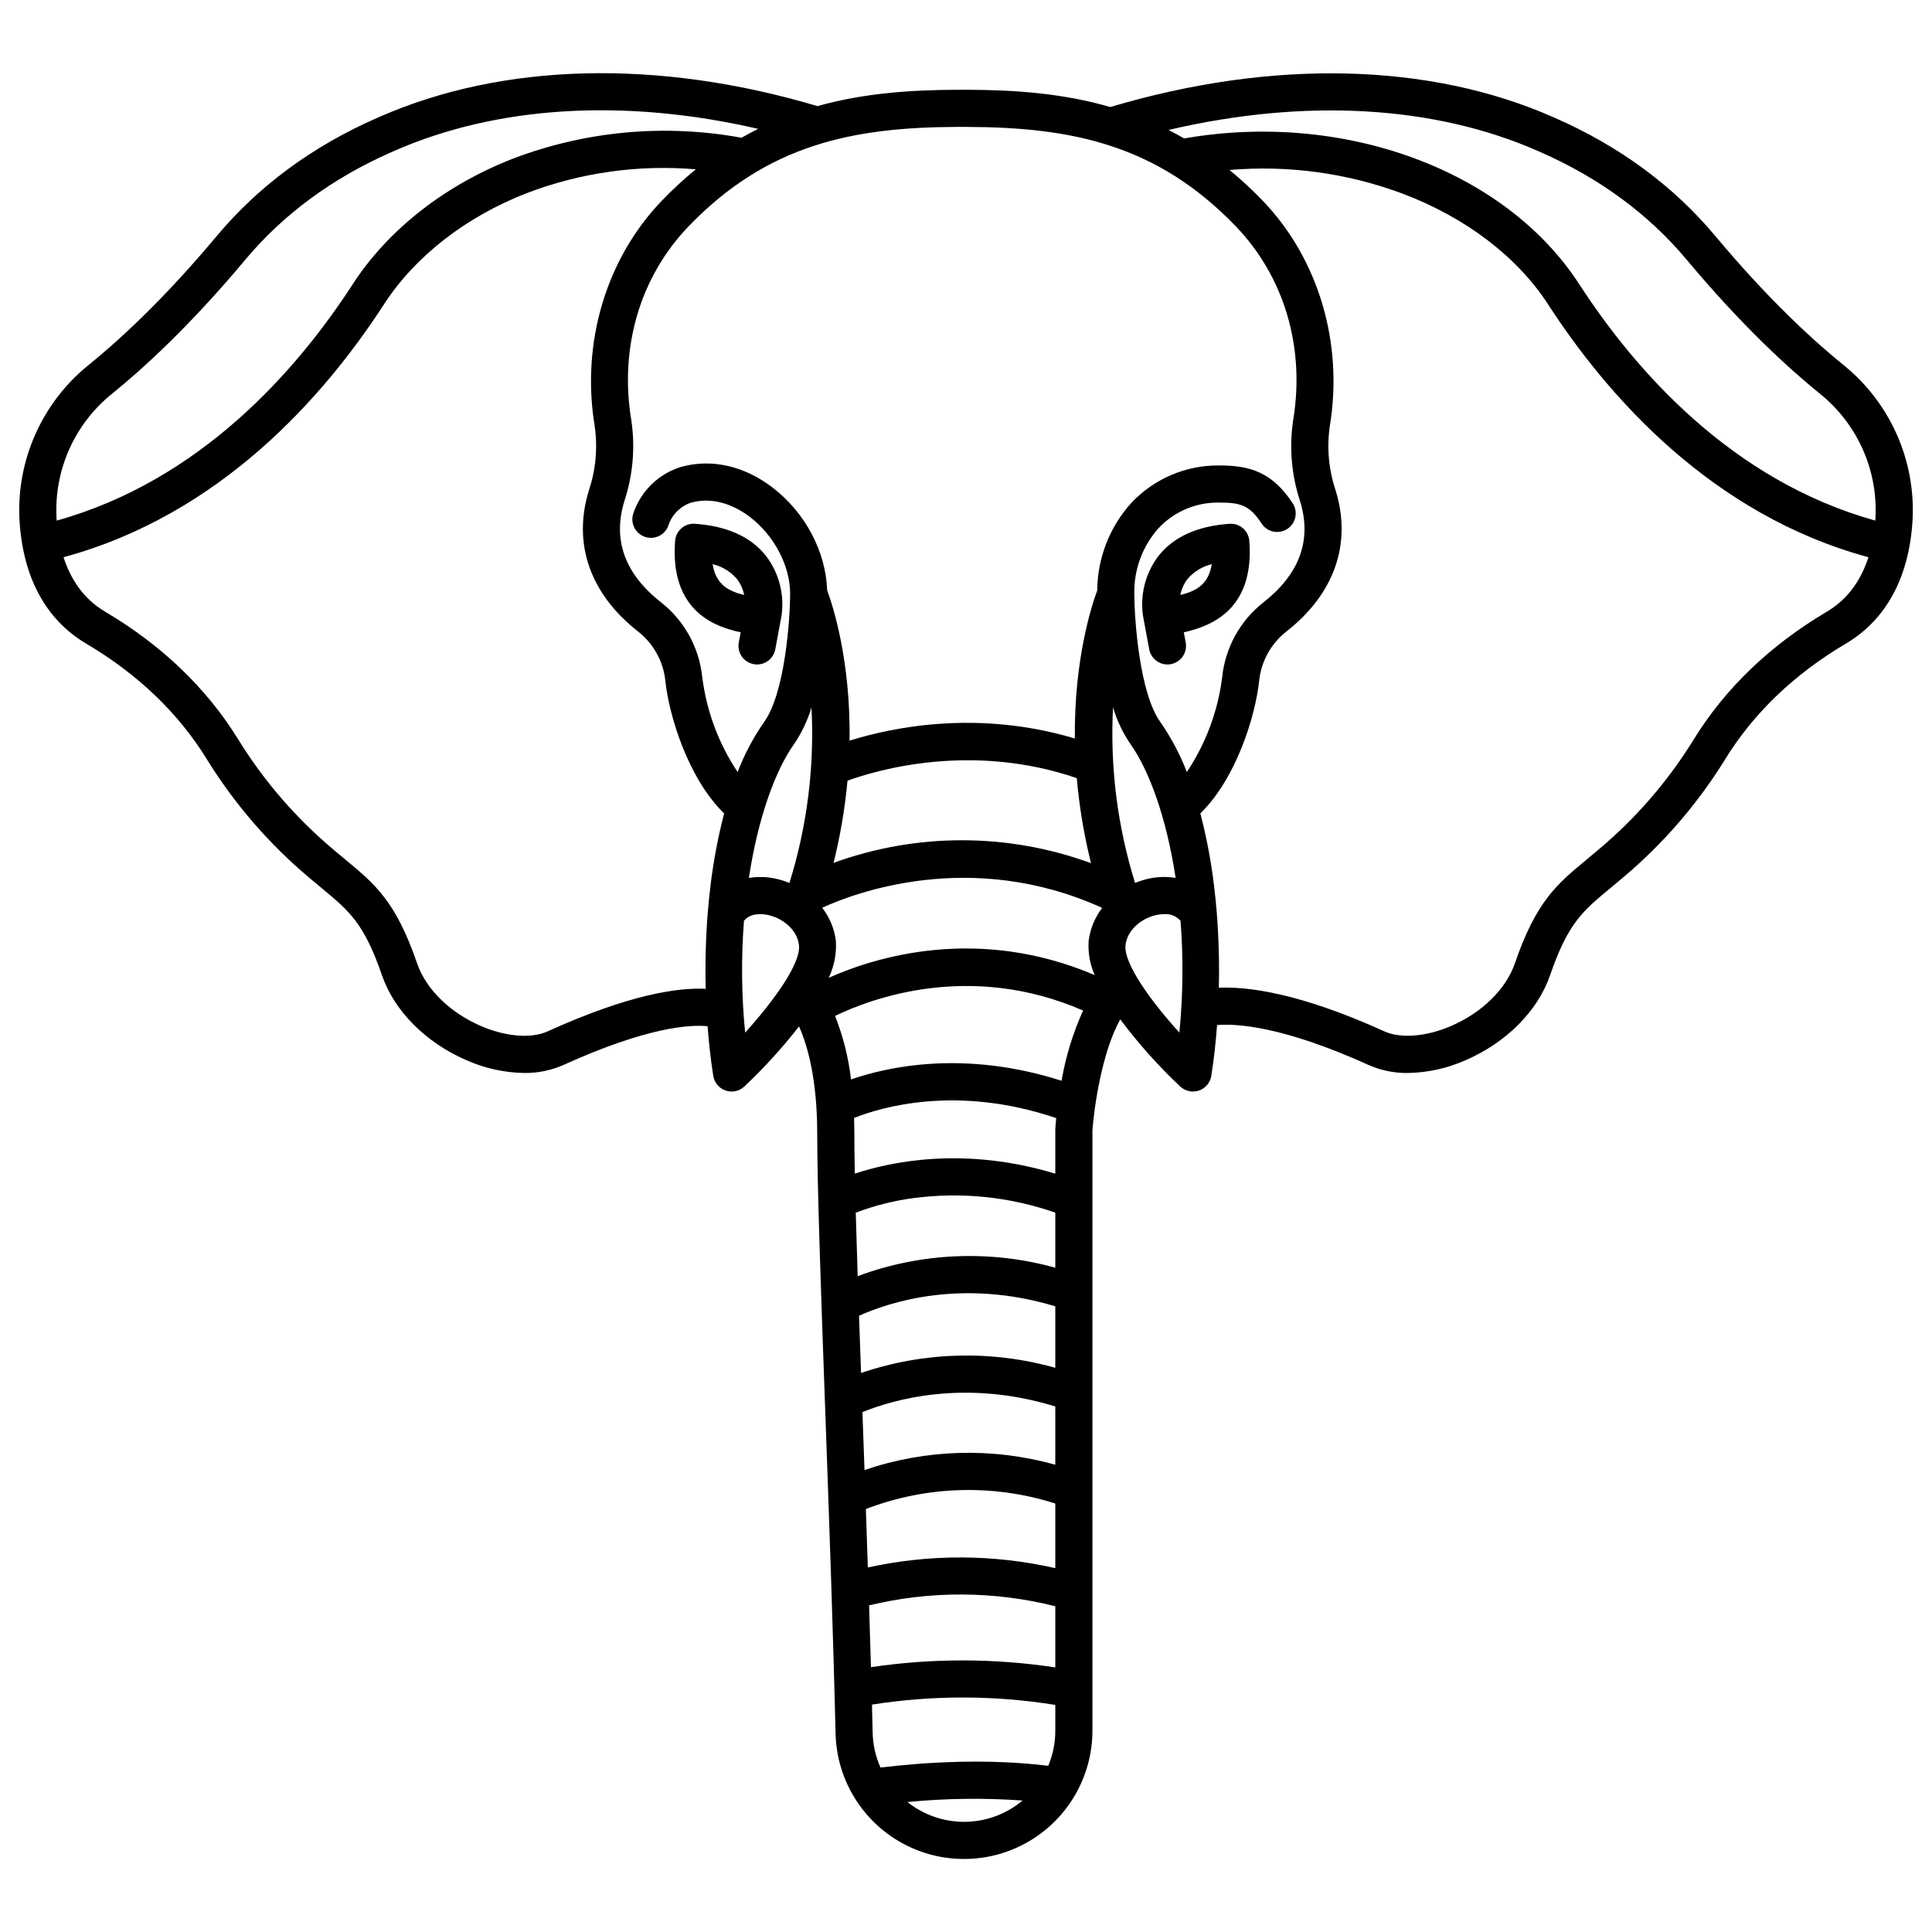 <?xml version="1.0" encoding="UTF-8"?>
<!-- Uploaded to: ICON Repo, www.iconrepo.com, Generator: ICON Repo Mixer Tools -->
<svg fill="#000000" width="800px" height="800px" version="1.1" viewBox="144 144 512 512" xmlns="http://www.w3.org/2000/svg">
 <g>
  <path d="m329.29 306.6c3.508 3.019 7.633 4.211 11 4.973l-0.5 2.695h-0.004c-0.238 1.281 0.043 2.609 0.781 3.684 0.738 1.074 1.871 1.816 3.156 2.055 0.297 0.055 0.602 0.082 0.906 0.082 2.367-0.004 4.398-1.691 4.832-4.019l1.672-8.988c0.773-5.59-0.707-11.254-4.121-15.746-4.016-5.082-10.363-7.949-18.871-8.531v0.004c-2.695-0.184-5.031 1.844-5.234 4.535v0.043c-0.648 8.547 1.504 15.016 6.383 19.215zm9.945-9.238c0.992 1.262 1.668 2.742 1.977 4.32-4.121-1.039-7.477-2.68-8.363-8.176 2.477 0.59 4.711 1.938 6.387 3.856z"/>
  <path d="m475.08 287.38v-0.031c-0.199-2.695-2.539-4.723-5.234-4.539-8.488 0.578-14.828 3.445-18.84 8.52-3.43 4.523-4.91 10.227-4.106 15.844l1.652 8.898c0.434 2.328 2.461 4.016 4.832 4.019 0.301 0 0.605-0.027 0.902-0.082 2.672-0.5 4.434-3.066 3.938-5.738l-0.5-2.699c6.691-1.539 18.754-5.582 17.363-24.188zm-18.285 14.305c0.301-1.551 0.961-3.008 1.926-4.258 1.668-1.949 3.91-3.32 6.41-3.914-0.879 5.492-4.223 7.133-8.336 8.172z"/>
  <path d="m166.83 314.56c13.707 8.102 24.477 18.426 32.016 30.691l0.395 0.633h-0.004c7.231 11.547 16.219 21.895 26.645 30.664 1.234 1.055 2.394 2.016 3.5 2.93 7.16 5.926 11.109 9.191 15.844 22.98 3.246 9.445 11.605 17.855 22.367 22.496h-0.004c4.824 2.156 10.035 3.312 15.316 3.398 3.543 0.047 7.059-0.66 10.309-2.078 22.547-10.234 33.844-10.77 38.305-10.312 0.348 4.527 0.836 8.949 1.508 13.16v0.004c0.285 1.797 1.543 3.289 3.266 3.879 1.723 0.59 3.633 0.18 4.961-1.066 5.231-4.93 10.078-10.254 14.496-15.926 2.234 5 4.82 13.914 4.82 28.41 0 14.102 0.984 41.672 2.133 73.594 0.984 27.316 2.09 58.277 2.731 85.488h0.004c0.316 12.043 6.973 23.02 17.504 28.867 10.535 5.848 23.371 5.695 33.762-0.406 10.387-6.098 16.777-17.234 16.805-29.281v-159.13c0.398-5.766 2.496-20.801 7.379-29.41 4.769 6.383 10.086 12.34 15.891 17.797 1.328 1.246 3.234 1.656 4.961 1.066 1.723-0.59 2.977-2.082 3.266-3.879 0.688-4.312 1.18-8.844 1.531-13.473 5.004-0.426 17.312 0.207 40.262 10.629v-0.004c3.246 1.418 6.758 2.125 10.301 2.074 5.281-0.09 10.492-1.242 15.316-3.398 10.762-4.641 19.125-13.051 22.371-22.5 4.734-13.789 8.68-17.055 15.844-22.98 1.102-0.914 2.262-1.875 3.5-2.93 10.426-8.77 19.414-19.117 26.645-30.664l0.387-0.629c7.539-12.266 18.312-22.59 32.016-30.691 10.758-6.359 16.871-17.77 17.68-32.996l0.004-0.004c0.762-15.773-6.066-30.965-18.367-40.871-7.582-6.133-19.617-17.027-33.891-34.113-11.094-13.277-25.379-23.812-42.449-31.301l-0.57-0.25c-32.875-14.492-74.488-15.418-117.34-2.664-12.641-3.672-25.418-4.527-37.867-4.574l-2.734 0.004c-12.164 0.043-24.645 0.859-37.008 4.328-42.203-12.559-83.418-11.539-116.21 2.914l-0.562 0.246c-17.074 7.492-31.355 18.027-42.453 31.301-14.27 17.082-26.305 27.98-33.891 34.113-12.301 9.906-19.125 25.094-18.367 40.871 0.809 15.227 6.918 26.637 17.684 32.996zm165.45 64.234c-0.277 2.254-0.508 4.539-0.699 6.856-0.016 0.129-0.027 0.258-0.031 0.387h-0.004c-0.52 6.656-0.695 13.336-0.527 20.012-7.238-0.371-20.168 1.418-41.875 11.27-4.328 1.969-11.098 1.43-17.66-1.398-8.258-3.559-14.598-9.785-16.957-16.652-5.633-16.41-11.188-21.004-18.875-27.367-1.066-0.887-2.188-1.812-3.379-2.828l0.004-0.004c-9.645-8.105-17.965-17.664-24.66-28.34l-0.391-0.633c-8.387-13.641-20.297-25.086-35.395-34.012-5.926-3.504-9.211-8.891-10.988-14.418 41.441-11.219 68.977-42.43 84.918-67.02 8.254-12.73 21.695-23.195 37.852-29.469 14.262-5.445 29.57-7.602 44.781-6.305-3.156 2.582-6.156 5.352-8.977 8.289-14.82 15.406-21.477 37.785-17.801 59.859l-0.004 0.004c0.809 5.672 0.281 11.457-1.539 16.891-4.371 14.168 0.285 27.496 13.117 37.516l0.004 0.004c4.043 3.203 6.617 7.91 7.137 13.043 0.953 9.066 5.984 25.75 15.578 35.098v-0.004c-1.645 6.32-2.859 12.742-3.633 19.227zm9.191 38.855-0.004 0.004c-0.965-9.848-1.066-19.758-0.309-29.621 1.715-2.184 4.863-1.848 6.215-1.582 3.789 0.75 7.879 3.75 8.363 8.023 0.559 4.84-6.773 14.914-14.27 23.18zm11.742-39.664-0.004 0.004c-1.266-0.52-2.578-0.918-3.918-1.191-2.25-0.465-4.566-0.512-6.832-0.137 2.383-15.656 6.887-28.359 12.062-35.602 1.984-2.945 3.512-6.176 4.527-9.578 0.824 15.727-1.152 31.473-5.84 46.508zm46.25 248.82c-5.445-0.008-10.723-1.859-14.98-5.25 10.141-0.988 20.348-1.121 30.508-0.395-4.352 3.652-9.848 5.648-15.527 5.644zm24.199-24.125c0.004 3.184-0.633 6.34-1.863 9.277-16.195-1.98-32.484-0.977-44.453 0.461-1.297-2.883-2.004-5.992-2.078-9.152-0.059-2.477-0.121-4.996-0.188-7.531v0.004c16.098-2.535 32.496-2.508 48.582 0.086zm0-16.801c-16.191-2.449-32.656-2.469-48.852-0.059-0.152-5.398-0.32-10.875-0.492-16.383 16.227-3.914 33.16-3.832 49.344 0.234zm0-26.305c-16.344-3.715-33.301-3.777-49.672-0.18-0.172-5.18-0.348-10.355-0.527-15.488h0.004c16.078-6.176 33.781-6.691 50.195-1.461zm0-27.398c-16.605-4.66-34.238-4.172-50.559 1.402-0.184-5.207-0.367-10.34-0.547-15.352 8.254-3.356 27.242-8.855 51.105-1.492zm0-25.688c-16.902-4.769-34.855-4.289-51.477 1.367-0.188-5.223-0.363-10.293-0.535-15.164 7.871-3.551 27.191-10 52.012-2.504zm0-26.527v-0.004c-17.254-4.793-35.582-4.012-52.367 2.231-0.195-6.043-0.371-11.684-0.512-16.809 4.949-1.891 10.105-3.191 15.359-3.879 12.637-1.66 25.484-0.34 37.52 3.863zm0.012-36.898c-0.008 0.105-0.012 0.215-0.012 0.324v11.645c-23.93-7.234-43.227-3.277-53.129-0.008-0.078-4.082-0.125-7.648-0.125-10.598 0-1.434-0.031-2.812-0.074-4.156 7.059-2.816 27.227-8.898 53.57 0.039-0.129 1.328-0.203 2.301-0.23 2.75zm1.652-12.645c-25.633-8.211-45.895-3.785-55.793-0.355v-0.004c-0.676-5.769-2.098-11.43-4.234-16.832 9.562-4.625 35.805-14.465 65.73-1.426h0.004c-2.688 5.938-4.606 12.191-5.707 18.613zm8.777-28.016c-30.926-13.168-57.918-4.871-70.477 0.723v-0.004c1.449-3.043 2.098-6.406 1.891-9.77-0.395-3.207-1.645-6.242-3.625-8.789 8.301-3.812 39.41-15.777 74.203 0.043v-0.004c-1.961 2.539-3.203 5.562-3.594 8.75-0.211 3.102 0.34 6.207 1.602 9.047zm-69.195-29.734v-0.004c1.781-7.152 3.012-14.434 3.688-21.777 7.965-2.883 32.988-10.203 60.766-0.672v0.004c0.66 7.594 1.922 15.129 3.769 22.527-22.02-8.066-46.184-8.094-68.223-0.082zm74.059-41.199c1.008 3.41 2.535 6.641 4.527 9.586 5.172 7.238 9.68 19.945 12.062 35.602-2.266-0.375-4.582-0.328-6.832 0.137-1.34 0.273-2.652 0.672-3.918 1.191-4.688-15.035-6.664-30.785-5.84-46.516zm17.578 86.18c-7.496-8.266-14.824-18.336-14.27-23.18 0.492-4.273 4.578-7.269 8.363-8.023h0.004c0.637-0.129 1.285-0.191 1.934-0.195 1.625-0.105 3.207 0.551 4.281 1.773 0.762 9.867 0.656 19.777-0.309 29.625zm171.62-111.56c-15.098 8.926-27.004 20.367-35.395 34.012l-0.387 0.629c-6.691 10.672-15.012 20.234-24.656 28.34-1.191 1.016-2.312 1.945-3.379 2.828-7.688 6.363-13.242 10.957-18.875 27.367-2.363 6.867-8.695 13.094-16.957 16.652-6.562 2.828-13.332 3.367-17.66 1.398-22.562-10.242-36.355-11.898-43.852-11.551 0.156-6.578-0.02-13.16-0.531-19.719 0-0.133-0.016-0.27-0.031-0.402-0.191-2.312-0.422-4.594-0.699-6.848-0.773-6.484-1.988-12.91-3.637-19.23 9.594-9.348 14.625-26.031 15.578-35.094 0.523-5.133 3.098-9.84 7.141-13.043 12.832-10.02 17.492-23.34 13.117-37.516-1.82-5.438-2.348-11.223-1.539-16.895 3.672-22.074-2.981-44.453-17.801-59.859-2.758-2.871-5.684-5.578-8.758-8.105 15.523-1.332 31.152 0.797 45.758 6.227 16.727 6.297 30.453 16.727 38.641 29.359 15.941 24.59 43.477 55.805 84.914 67.031-1.785 5.523-5.062 10.914-10.992 14.418zm-76.57-122.06 0.59 0.258c15.672 6.879 28.746 16.5 38.855 28.602 14.781 17.691 27.332 29.043 35.254 35.453l0.004 0.004c9.852 7.918 15.328 20.07 14.73 32.699-0.016 0.301-0.043 0.609-0.062 0.918-38.023-10.602-63.566-39.695-78.469-62.672-19.621-30.258-62.457-45.973-104.68-38.602-1.379-0.797-2.762-1.547-4.148-2.25 36.055-8.43 70.398-6.547 97.93 5.59zm-153.95-6.394h2.695c27.598 0.098 50.262 4.617 71.164 26.348 12.863 13.375 18.402 32.117 15.188 51.422-1.062 7.184-0.434 14.516 1.844 21.41 3.172 10.285-0.113 19.32-9.77 26.863-6.144 4.852-10.066 11.977-10.875 19.762-1.125 9.004-4.332 17.617-9.367 25.16-1.801-4.688-4.164-9.141-7.031-13.262-5.539-7.75-6.852-27.121-6.887-33.906-0.152-6.41 2.133-12.637 6.394-17.43 4.18-4.469 10.062-6.945 16.18-6.809h0.023c5.719 0 8.004 0.777 11.152 5.582 1.496 2.258 4.535 2.883 6.801 1.398s2.906-4.519 1.43-6.793c-5.465-8.34-11.465-10.023-19.375-10.027-8.852-0.125-17.348 3.484-23.41 9.938-5.742 6.356-8.953 14.602-9.02 23.168-1.379 3.695-6.148 18.105-5.938 39.254-25.773-7.734-48.52-2.934-59.695 0.57 0.305-21.512-4.57-36.176-5.945-39.852-0.336-10.242-5.805-20.598-14.477-27.23-7.484-5.731-16.047-7.684-24.113-5.5h-0.004c-6.031 1.809-10.809 6.441-12.801 12.418-0.398 1.254-0.281 2.613 0.328 3.777 0.613 1.168 1.664 2.039 2.918 2.422 1.258 0.387 2.617 0.254 3.777-0.371 1.156-0.625 2.016-1.684 2.387-2.945 0.98-2.754 3.18-4.898 5.961-5.809 6.801-1.84 12.672 1.602 15.566 3.816 6.469 4.953 10.652 12.969 10.652 20.391-0.039 6.809-1.352 26.18-6.887 33.93l-0.004 0.004c-2.871 4.121-5.231 8.578-7.031 13.266-5.035-7.547-8.242-16.16-9.371-25.16-0.805-7.789-4.727-14.918-10.867-19.773-9.656-7.539-12.941-16.574-9.77-26.863h-0.004c2.277-6.894 2.91-14.227 1.844-21.41-3.211-19.309 2.324-38.051 15.188-51.422 20.906-21.719 43.57-26.238 71.152-26.34zm-223.95 70.711c7.926-6.406 20.473-17.762 35.254-35.453 10.113-12.102 23.184-21.727 38.859-28.605l0.578-0.254c27.344-12.051 61.18-14.039 96.539-5.887-1.477 0.734-2.953 1.52-4.422 2.363l0.004-0.004c-20.277-3.719-41.188-1.816-60.465 5.496-18.066 7.016-33.176 18.84-42.543 33.289-14.895 22.977-40.441 52.074-78.469 62.672-0.023-0.309-0.047-0.617-0.062-0.918h0.004c-0.602-12.629 4.871-24.781 14.723-32.699z"/>
 </g>
</svg>
